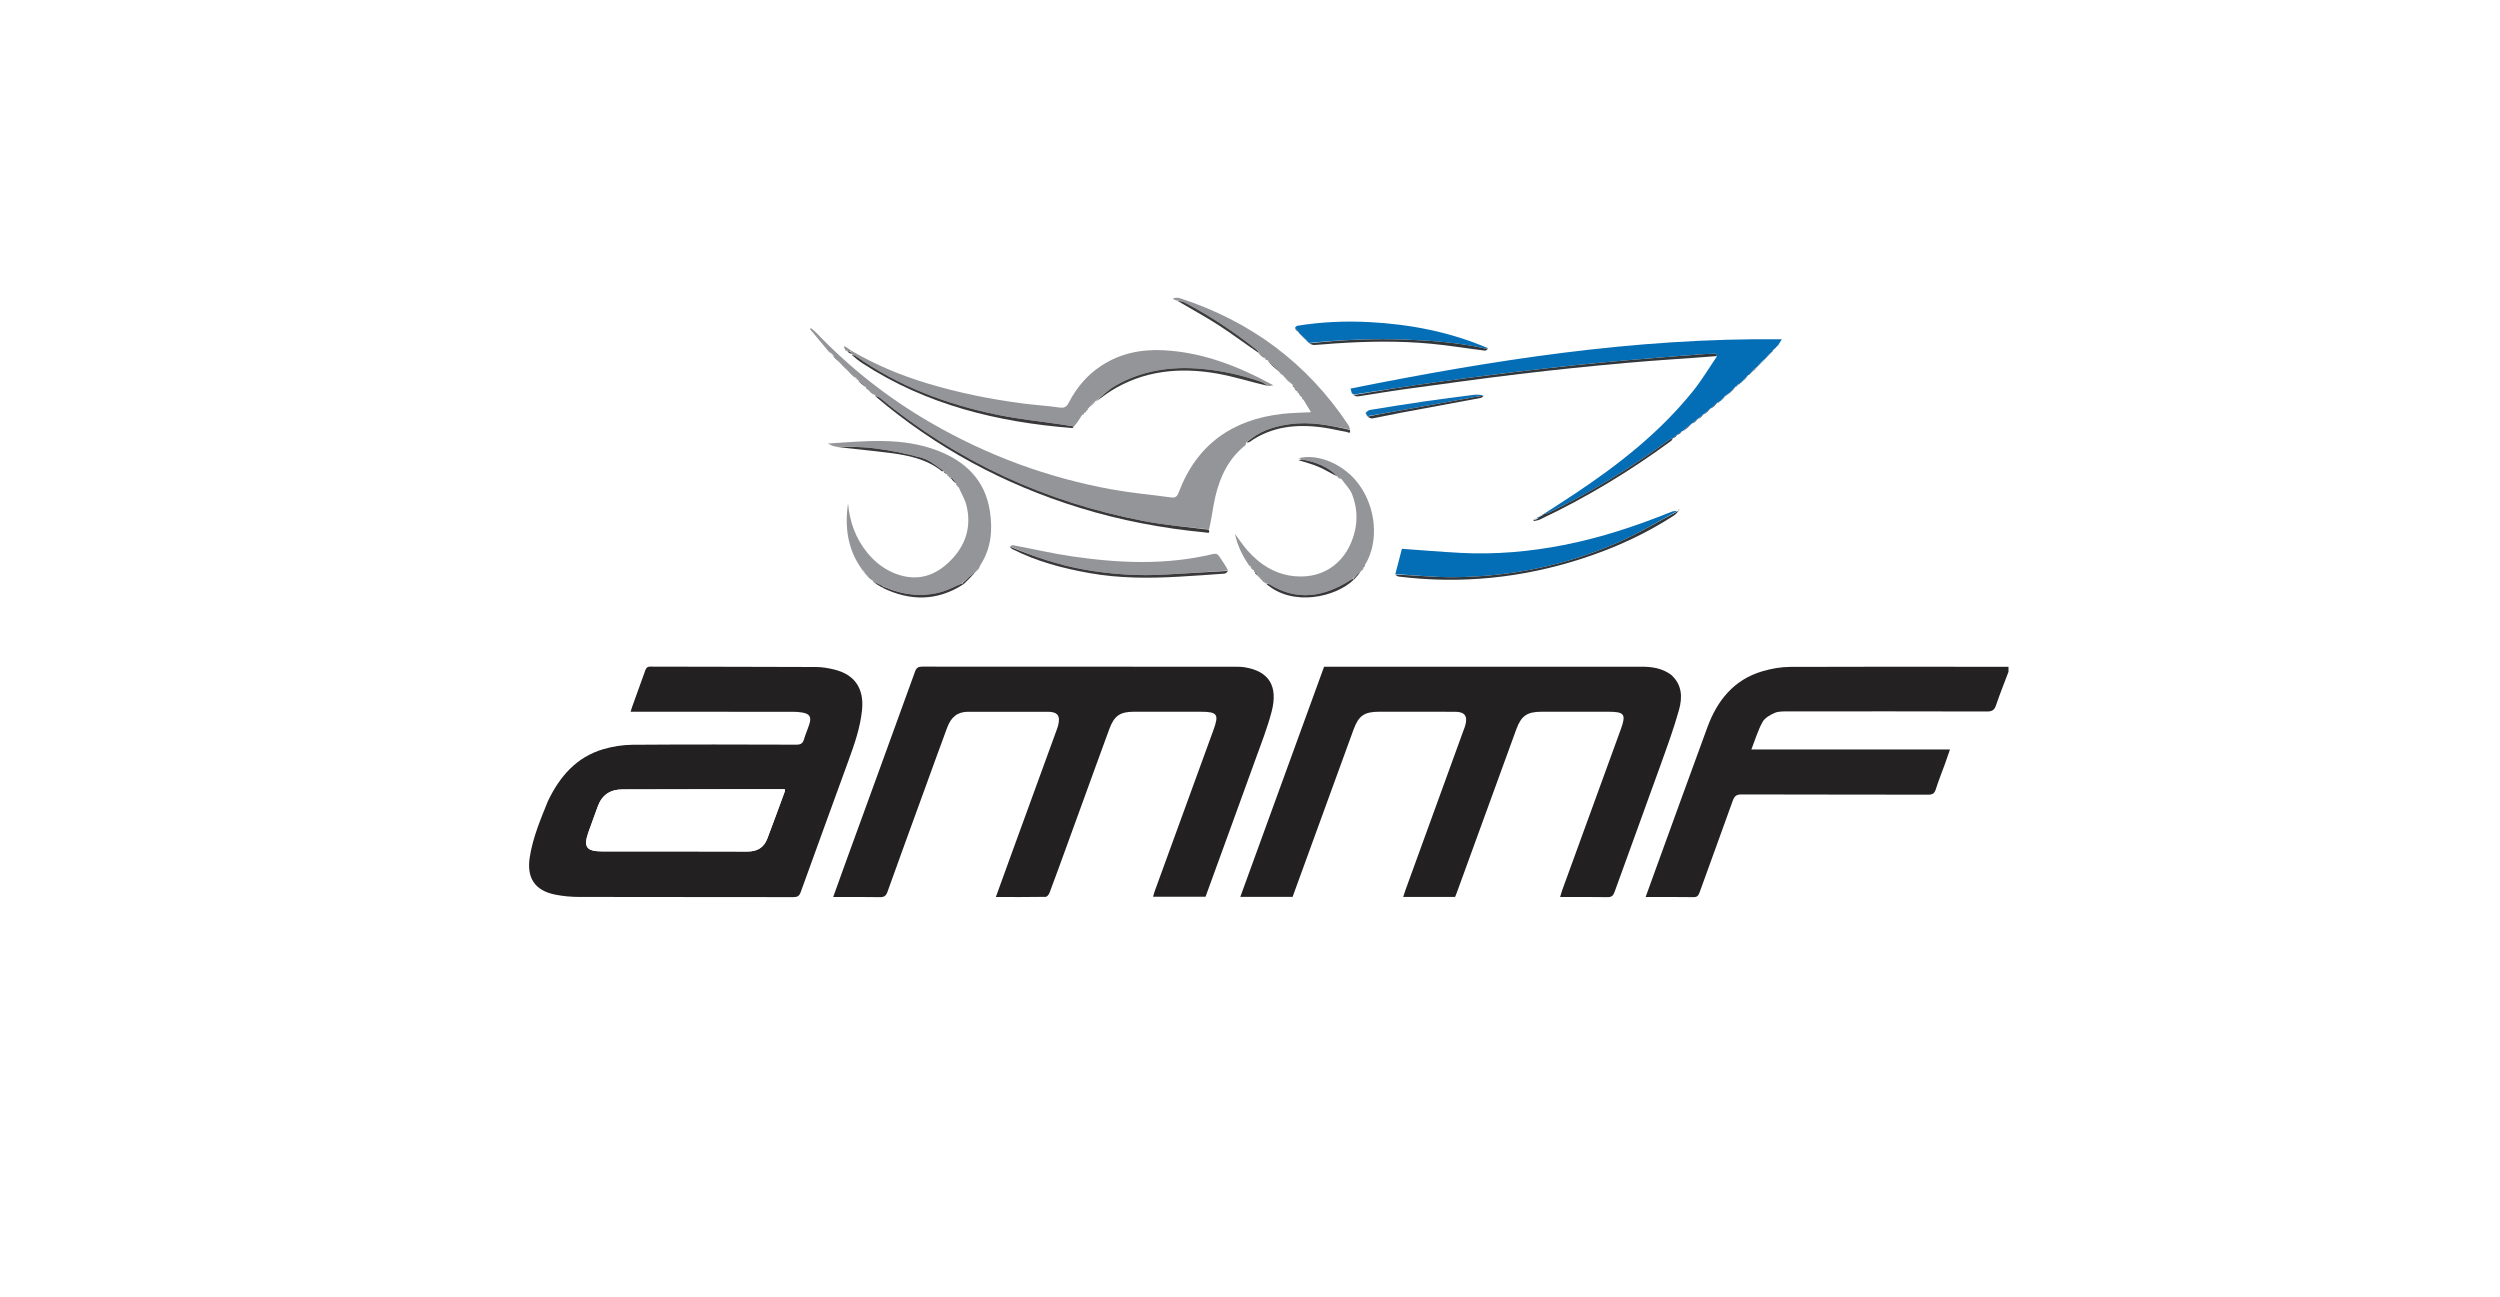 <svg xmlns="http://www.w3.org/2000/svg" xmlns:xlink="http://www.w3.org/1999/xlink" width="212" height="110" viewBox="0 0 212 110" fill="none"><g clip-path="url(#clip0_25_141)"><path d="M201.337 0H10.67C5.147 0 0.67 4.477 0.67 10V100C0.67 105.523 5.147 110 10.67 110H201.337C206.86 110 211.337 105.523 211.337 100V10C211.337 4.477 206.86 0 201.337 0Z" fill="white"></path><g clip-path="url(#clip1_25_141)"><rect x="41" y="25.291" width="129.32" height="59.806" fill="url(#pattern0_25_141)"></rect><path d="M170.417 56.715C170.029 57.763 169.611 58.768 169.267 59.798C169.121 60.235 168.913 60.336 168.478 60.335C162.864 60.319 157.251 60.322 151.637 60.329C151.253 60.329 150.832 60.309 150.493 60.453C150.1 60.62 149.648 60.886 149.456 61.237C149.066 61.947 148.833 62.744 148.518 63.552C154.161 63.552 159.724 63.552 165.359 63.552C165.217 63.963 165.094 64.335 164.96 64.703C164.691 65.446 164.394 66.18 164.155 66.933C164.041 67.291 163.872 67.39 163.504 67.389C158.23 67.376 152.957 67.387 147.683 67.368C147.244 67.366 147.075 67.514 146.937 67.903C146.01 70.498 145.056 73.083 144.125 75.676C144.025 75.955 143.92 76.082 143.598 76.077C142.272 76.056 140.946 76.068 139.549 76.068C139.815 75.332 140.067 74.63 140.322 73.93C141.81 69.842 143.288 65.751 144.789 61.668C145.626 59.389 147.038 57.633 149.458 56.921C150.207 56.701 151.01 56.557 151.789 56.553C157.968 56.525 164.148 56.539 170.372 56.547C170.417 56.596 170.417 56.639 170.417 56.715Z" fill="#232122"></path><path d="M141.695 57.21C142.661 58.056 142.672 59.145 142.382 60.188C141.94 61.783 141.364 63.343 140.804 64.904C139.518 68.485 138.204 72.057 136.915 75.637C136.8 75.954 136.665 76.086 136.304 76.078C134.994 76.052 133.683 76.068 132.298 76.068C132.366 75.846 132.415 75.655 132.482 75.47C134.137 70.924 135.795 66.378 137.449 61.832C137.908 60.572 137.753 60.356 136.405 60.356C134.512 60.356 132.619 60.356 130.726 60.356C129.504 60.356 129.003 60.694 128.583 61.842C127.606 64.509 126.639 67.179 125.667 69.848C124.956 71.801 124.245 73.754 123.533 75.707C123.49 75.825 123.441 75.941 123.394 76.058C121.934 76.058 120.496 76.058 118.991 76.058C119.063 75.839 119.121 75.646 119.19 75.457C120.836 70.928 122.483 66.4 124.129 61.872C124.174 61.751 124.225 61.631 124.258 61.507C124.473 60.72 124.209 60.36 123.395 60.358C121.243 60.353 119.091 60.356 116.939 60.356C115.692 60.356 115.21 60.69 114.776 61.879C113.741 64.71 112.712 67.543 111.68 70.375C110.991 72.266 110.303 74.157 109.612 76.055C108.143 76.055 106.688 76.055 105.178 76.055C107.548 69.543 109.911 63.052 112.282 56.537C112.455 56.537 112.615 56.537 112.776 56.537C121.578 56.537 130.38 56.538 139.182 56.537C140.069 56.536 140.923 56.653 141.695 57.21Z" fill="#222021"></path><path d="M90.407 71.881C89.931 73.189 89.471 74.464 88.992 75.731C88.942 75.864 88.782 76.052 88.671 76.053C87.283 76.075 85.896 76.068 84.448 76.068C84.876 74.885 85.284 73.752 85.697 72.62C87.004 69.031 88.314 65.444 89.621 61.855C89.665 61.734 89.707 61.611 89.737 61.486C89.932 60.694 89.677 60.359 88.852 60.358C86.603 60.353 84.355 60.352 82.106 60.358C81.217 60.36 80.665 60.77 80.315 61.714C79.658 63.485 79.018 65.261 78.372 67.036C77.33 69.9 76.282 72.761 75.256 75.631C75.13 75.982 74.966 76.085 74.6 76.078C73.307 76.052 72.013 76.068 70.654 76.068C71.017 75.059 71.362 74.091 71.713 73.126C73.676 67.736 75.643 62.347 77.593 56.953C77.716 56.615 77.875 56.529 78.214 56.53C87.048 56.539 95.882 56.537 104.715 56.539C104.99 56.539 105.268 56.54 105.538 56.583C107.601 56.914 108.408 58.17 107.829 60.366C107.461 61.765 106.924 63.121 106.432 64.485C105.042 68.334 103.636 72.178 102.229 76.045C100.763 76.045 99.295 76.045 97.781 76.045C97.825 75.89 97.859 75.74 97.911 75.597C99.57 71.039 101.231 66.482 102.893 61.925C103.391 60.561 103.247 60.356 101.781 60.356C99.905 60.356 98.028 60.356 96.151 60.356C94.992 60.356 94.488 60.693 94.08 61.798C93.304 63.9 92.544 66.008 91.777 68.114C91.324 69.357 90.871 70.601 90.407 71.881Z" fill="#222021"></path><path d="M46.459 67.943C47.468 65.831 48.894 64.192 51.178 63.525C51.973 63.293 52.826 63.162 53.654 63.156C58.281 63.121 62.908 63.134 67.535 63.148C67.909 63.15 68.081 63.031 68.182 62.685C68.308 62.253 68.496 61.839 68.632 61.409C68.827 60.795 68.662 60.528 68.031 60.422C67.778 60.379 67.518 60.359 67.261 60.359C62.86 60.355 58.459 60.356 54.059 60.356C53.882 60.356 53.706 60.356 53.474 60.356C53.53 60.18 53.568 60.045 53.615 59.914C53.981 58.899 54.351 57.885 54.713 56.868C54.788 56.656 54.872 56.529 55.145 56.53C59.837 56.545 64.529 56.541 69.22 56.562C69.732 56.565 70.253 56.657 70.752 56.779C72.487 57.204 73.278 58.389 73.102 60.189C72.957 61.684 72.466 63.083 71.959 64.478C70.605 68.204 69.242 71.926 67.899 75.655C67.778 75.99 67.616 76.076 67.278 76.076C61.211 76.065 55.144 76.074 49.077 76.06C48.418 76.058 47.749 75.995 47.103 75.869C45.371 75.531 44.651 74.464 44.921 72.708C45.177 71.05 45.824 69.517 46.459 67.943ZM61.437 66.926C58.543 66.931 55.649 66.932 52.755 66.944C51.742 66.949 51.039 67.42 50.691 68.391C50.431 69.12 50.154 69.843 49.898 70.573C49.46 71.822 49.725 72.197 51.06 72.198C55.167 72.203 59.274 72.19 63.38 72.209C64.219 72.213 64.778 71.877 65.069 71.11C65.573 69.784 66.058 68.451 66.548 67.119C66.567 67.069 66.55 67.006 66.55 66.926C64.863 66.926 63.198 66.926 61.437 66.926Z" fill="#222021"></path><path d="M99.745 25.478C99.661 25.44 99.578 25.402 99.495 25.364C99.499 25.333 99.503 25.303 99.507 25.272C99.681 25.272 99.869 25.227 100.026 25.278C106.028 27.223 110.833 30.765 114.335 36.036C114.406 36.142 114.456 36.262 114.471 36.416C112.762 36.061 111.091 35.729 109.365 35.971C107.991 36.163 106.713 36.578 105.66 37.531C105.643 37.608 105.654 37.718 105.606 37.756C104.194 38.878 103.46 40.404 103.063 42.106C102.853 43.01 102.755 43.939 102.53 44.892C100.649 44.687 98.827 44.536 97.041 44.193C88.687 42.592 81.173 39.163 74.601 33.727C74.492 33.637 74.333 33.609 74.197 33.552C74.197 33.552 74.203 33.544 74.218 33.515C74.027 33.346 73.821 33.205 73.615 33.065C73.615 33.065 73.621 33.058 73.638 33.027C73.576 32.954 73.498 32.913 73.419 32.871C73.419 32.871 73.426 32.864 73.441 32.837C73.215 32.604 72.973 32.399 72.731 32.194C72.731 32.194 72.74 32.189 72.74 32.164C72.705 32.124 72.671 32.111 72.636 32.097C72.636 32.097 72.646 32.092 72.644 32.066C72.608 32.027 72.574 32.014 72.539 32C72.539 32 72.548 31.998 72.543 31.967C72.476 31.924 72.415 31.912 72.353 31.901C72.353 31.901 72.358 31.893 72.365 31.863C72.332 31.823 72.293 31.812 72.254 31.802C72.254 31.802 72.261 31.797 72.267 31.767C72.235 31.726 72.196 31.715 72.157 31.705C72.157 31.705 72.164 31.7 72.171 31.67C72.138 31.629 72.099 31.618 72.06 31.608C72.06 31.608 72.067 31.603 72.073 31.573C72.041 31.532 72.002 31.521 71.963 31.511C71.963 31.511 71.97 31.506 71.976 31.476C71.944 31.435 71.905 31.424 71.866 31.413C71.866 31.413 71.873 31.409 71.879 31.378C71.846 31.338 71.808 31.327 71.769 31.316C71.769 31.316 71.776 31.311 71.782 31.282C71.749 31.241 71.71 31.23 71.671 31.219C71.671 31.219 71.679 31.214 71.685 31.184C71.652 31.144 71.613 31.133 71.574 31.122C71.574 31.122 71.582 31.117 71.588 31.087C71.555 31.047 71.516 31.036 71.477 31.025C71.477 31.025 71.485 31.02 71.491 30.99C71.458 30.95 71.419 30.939 71.38 30.928C71.38 30.928 71.388 30.923 71.394 30.893C71.361 30.852 71.322 30.842 71.283 30.831C71.283 30.831 71.291 30.826 71.297 30.796C71.264 30.755 71.225 30.745 71.186 30.734C71.186 30.734 71.194 30.729 71.2 30.699C71.167 30.658 71.128 30.648 71.089 30.637C71.089 30.637 71.096 30.632 71.103 30.602C71.07 30.561 71.031 30.55 70.992 30.54C70.992 30.54 70.998 30.535 70.996 30.5C70.945 30.456 70.896 30.448 70.848 30.439L70.818 30.441C70.818 30.441 70.799 30.418 70.814 30.366C70.784 30.259 70.738 30.205 70.693 30.151C70.693 30.151 70.702 30.151 70.701 30.125C70.666 30.085 70.632 30.072 70.597 30.058C70.597 30.058 70.607 30.053 70.606 30.028C70.57 29.988 70.536 29.973 70.502 29.958C70.502 29.958 70.511 29.957 70.511 29.926C70.417 29.849 70.322 29.803 70.227 29.757C69.714 29.141 69.201 28.525 68.688 27.909C68.713 27.879 68.739 27.85 68.765 27.82C68.921 27.956 69.09 28.079 69.233 28.228C72.076 31.205 75.279 33.725 78.836 35.794C83.656 38.598 88.811 40.509 94.294 41.504C95.957 41.805 97.649 41.954 99.326 42.182C99.67 42.228 99.825 42.103 99.949 41.772C101.479 37.692 104.508 35.569 108.768 35.093C109.53 35.007 110.302 35.003 111.173 34.955C110.951 34.59 110.759 34.275 110.542 33.91C110.481 33.82 110.445 33.78 110.409 33.74C110.409 33.74 110.416 33.739 110.423 33.707C110.326 33.568 110.222 33.461 110.118 33.355C110.118 33.355 110.125 33.35 110.126 33.322C110.092 33.281 110.057 33.268 110.022 33.255C110.022 33.255 110.029 33.253 110.04 33.221C109.944 33.083 109.837 32.977 109.73 32.87C109.73 32.87 109.737 32.864 109.747 32.836C109.713 32.763 109.669 32.718 109.626 32.673C109.626 32.673 109.637 32.674 109.635 32.646C109.341 32.346 109.05 32.074 108.759 31.802C108.759 31.802 108.765 31.797 108.761 31.762C108.709 31.719 108.662 31.71 108.614 31.702C108.568 31.669 108.523 31.637 108.491 31.547C108.166 31.175 107.827 30.86 107.488 30.545C107.488 30.545 107.497 30.542 107.493 30.511C107.428 30.468 107.366 30.457 107.304 30.445C107.304 30.445 107.309 30.437 107.324 30.408C107.133 30.24 106.928 30.101 106.722 29.961C106.722 29.961 106.724 29.955 106.744 29.927C106.693 29.814 106.633 29.715 106.548 29.648C104.643 28.131 102.625 26.786 100.466 25.658C100.275 25.558 100.042 25.542 99.828 25.487C99.828 25.487 99.835 25.488 99.837 25.467C99.808 25.457 99.776 25.467 99.745 25.478Z" fill="#949599"></path><path d="M150.469 29.583C150.442 29.617 150.416 29.65 150.332 29.716C150.261 29.787 150.247 29.826 150.233 29.865C150.233 29.865 150.232 29.854 150.204 29.858C150.163 29.896 150.15 29.93 150.136 29.965C150.136 29.965 150.13 29.954 150.105 29.957C150.066 29.994 150.052 30.028 150.039 30.062C150.039 30.062 150.032 30.052 150.008 30.054C149.969 30.091 149.955 30.125 149.942 30.159C149.942 30.159 149.935 30.149 149.911 30.152C149.872 30.189 149.858 30.222 149.843 30.256C149.843 30.256 149.84 30.247 149.816 30.252C149.777 30.289 149.763 30.322 149.749 30.355C149.749 30.355 149.744 30.345 149.72 30.349C149.681 30.387 149.667 30.42 149.653 30.453C149.653 30.453 149.646 30.442 149.622 30.446C149.585 30.484 149.57 30.517 149.556 30.55C149.556 30.55 149.549 30.539 149.525 30.544C149.487 30.581 149.473 30.614 149.459 30.647C149.459 30.647 149.452 30.636 149.428 30.641C149.39 30.678 149.376 30.711 149.361 30.744C149.361 30.744 149.355 30.733 149.331 30.738C149.293 30.775 149.279 30.808 149.264 30.841C149.264 30.841 149.258 30.83 149.234 30.835C149.196 30.872 149.182 30.905 149.167 30.938C149.167 30.938 149.161 30.927 149.137 30.932C149.099 30.969 149.085 31.002 149.07 31.035C149.07 31.035 149.064 31.025 149.04 31.029C149.002 31.067 148.988 31.099 148.973 31.133C148.973 31.133 148.967 31.122 148.943 31.126C148.905 31.164 148.89 31.197 148.876 31.23C148.876 31.23 148.881 31.222 148.858 31.22C148.809 31.238 148.782 31.259 148.731 31.296C148.697 31.35 148.688 31.386 148.679 31.423C148.679 31.423 148.674 31.415 148.648 31.415C148.609 31.449 148.596 31.483 148.582 31.518C148.582 31.518 148.576 31.508 148.551 31.51C148.512 31.546 148.498 31.58 148.485 31.615C148.485 31.615 148.479 31.605 148.454 31.607C148.415 31.643 148.401 31.677 148.388 31.712C148.388 31.712 148.382 31.702 148.357 31.704C148.318 31.74 148.304 31.775 148.291 31.809C148.291 31.809 148.286 31.797 148.256 31.795C148.052 31.991 147.878 32.188 147.705 32.385C147.705 32.385 147.699 32.379 147.672 32.378C147.632 32.412 147.619 32.448 147.606 32.483C147.606 32.483 147.603 32.476 147.573 32.466C147.501 32.502 147.459 32.548 147.417 32.593C147.417 32.593 147.415 32.584 147.39 32.585C147.351 32.62 147.337 32.653 147.322 32.686C147.322 32.686 147.317 32.676 147.292 32.679C147.254 32.716 147.24 32.75 147.226 32.783C147.226 32.783 147.223 32.771 147.193 32.769C146.987 32.964 146.812 33.16 146.637 33.356C146.637 33.356 146.631 33.349 146.602 33.34C146.531 33.376 146.488 33.421 146.446 33.467C146.446 33.467 146.444 33.457 146.419 33.459C146.38 33.494 146.366 33.526 146.351 33.559C146.351 33.559 146.349 33.548 146.319 33.547C146.146 33.709 146.003 33.872 145.86 34.035C145.86 34.035 145.854 34.029 145.825 34.019C145.753 34.054 145.711 34.1 145.668 34.145C145.668 34.145 145.668 34.135 145.639 34.133C145.436 34.297 145.262 34.465 145.088 34.632C145.088 34.632 145.087 34.622 145.058 34.619C144.854 34.783 144.68 34.949 144.505 35.116C144.505 35.116 144.504 35.107 144.474 35.103C144.303 35.234 144.162 35.37 144.02 35.506C144.02 35.506 144.019 35.496 143.99 35.492C143.819 35.624 143.677 35.759 143.535 35.894C143.535 35.894 143.534 35.885 143.504 35.88C143.203 36.108 142.933 36.341 142.662 36.574C142.662 36.574 142.659 36.563 142.63 36.558C142.492 36.657 142.383 36.761 142.274 36.865C142.274 36.865 142.271 36.855 142.242 36.85C142.104 36.948 141.994 37.052 141.885 37.157C141.885 37.157 141.884 37.147 141.853 37.141C141.699 37.21 141.569 37.275 141.453 37.359C138.274 39.696 134.909 41.727 131.367 43.463C131.219 43.535 131.046 43.556 130.885 43.601C131.76 43.033 132.64 42.472 133.51 41.895C137.243 39.417 140.749 36.671 143.575 33.155C144.301 32.252 144.901 31.247 145.587 30.23C145.565 30.107 145.513 29.985 145.464 29.986C144.932 30.004 144.401 30.032 143.87 30.073C141.958 30.224 140.045 30.374 138.133 30.538C136.655 30.665 135.178 30.798 133.703 30.954C131.812 31.155 129.922 31.368 128.034 31.6C125.875 31.865 123.717 32.139 121.562 32.442C119.297 32.76 117.036 33.117 114.773 33.458C114.773 33.458 114.78 33.45 114.771 33.422C114.72 33.38 114.678 33.365 114.635 33.351C114.603 33.231 114.57 33.112 114.526 32.95C126.576 30.535 138.671 28.631 151.096 28.77C150.981 28.963 150.908 29.085 150.811 29.239C150.787 29.271 150.78 29.275 150.78 29.275C150.757 29.298 150.735 29.322 150.679 29.376C150.646 29.407 150.645 29.407 150.645 29.407C150.634 29.424 150.622 29.442 150.579 29.487C150.521 29.537 150.495 29.56 150.469 29.583Z" fill="#036DB6"></path><path d="M72.185 29.735C74.228 30.936 76.399 31.838 78.666 32.52C81.33 33.322 84.048 33.867 86.805 34.223C87.813 34.353 88.832 34.406 89.836 34.557C90.272 34.622 90.449 34.496 90.644 34.121C91.295 32.87 92.183 31.81 93.372 31.025C94.973 29.968 96.765 29.606 98.64 29.7C101.951 29.865 104.962 31.027 107.977 32.67C107.748 32.72 107.651 32.741 107.522 32.724C107.303 32.578 107.125 32.439 106.923 32.369C105.286 31.803 103.607 31.428 101.878 31.276C99.307 31.049 96.845 31.405 94.586 32.705C93.959 33.066 93.428 33.595 92.853 34.047C92.853 34.047 92.85 34.038 92.824 34.038C92.785 34.071 92.771 34.106 92.757 34.14C92.757 34.14 92.751 34.13 92.726 34.132C92.687 34.168 92.674 34.203 92.66 34.237C92.66 34.237 92.654 34.227 92.629 34.229C92.59 34.265 92.577 34.3 92.563 34.334C92.563 34.334 92.557 34.324 92.532 34.326C92.493 34.362 92.48 34.397 92.466 34.431C92.466 34.431 92.46 34.421 92.435 34.423C92.396 34.459 92.382 34.494 92.369 34.529C92.369 34.529 92.363 34.518 92.338 34.52C92.299 34.557 92.285 34.591 92.272 34.626C92.272 34.626 92.27 34.617 92.239 34.622C92.195 34.688 92.183 34.75 92.17 34.812C92.17 34.812 92.165 34.806 92.133 34.797C92.06 34.861 92.018 34.935 91.977 35.008C91.977 35.008 91.971 35 91.94 34.993C91.853 35.062 91.798 35.138 91.743 35.214C91.549 35.524 91.356 35.834 91.089 36.151C90.669 36.103 90.321 36.044 89.973 35.992C88.188 35.726 86.387 35.541 84.621 35.182C80.295 34.301 76.225 32.765 72.582 30.211C72.483 30.142 72.358 30.11 72.244 30.061C72.244 30.061 72.254 30.058 72.255 30.033C72.204 29.948 72.152 29.888 72.121 29.805C72.156 29.767 72.17 29.751 72.185 29.735Z" fill="#949599"></path><path d="M73.108 48.302C71.873 46.605 71.621 44.702 71.914 42.682C72.048 44.231 72.548 45.636 73.531 46.853C74.261 47.756 75.178 48.427 76.28 48.765C78.095 49.322 79.585 48.666 80.803 47.327C81.968 46.047 82.374 44.53 81.951 42.842C81.825 42.339 81.537 41.877 81.302 41.334C81.249 41.255 81.218 41.235 81.186 41.216C81.186 41.216 81.193 41.215 81.199 41.185C81.165 41.112 81.124 41.067 81.084 41.023C81.084 41.023 81.092 41.024 81.095 40.994C80.969 40.817 80.84 40.668 80.68 40.51C80.636 40.514 80.621 40.529 80.606 40.543C80.606 40.543 80.612 40.538 80.623 40.505C80.558 40.43 80.483 40.39 80.408 40.349C80.408 40.349 80.416 40.339 80.42 40.312C80.387 40.273 80.348 40.261 80.31 40.25C80.31 40.25 80.321 40.245 80.329 40.215C80.229 40.111 80.12 40.037 80.012 39.963C80.012 39.963 80.021 39.96 80.02 39.931C79.417 39.536 78.855 39.025 78.201 38.836C76.922 38.467 75.6 38.21 74.278 38.034C73.072 37.873 71.843 37.882 70.624 37.816C70.525 37.769 70.427 37.722 70.198 37.614C73.415 37.398 76.504 37.062 79.497 38.208C81.895 39.126 83.549 40.733 83.945 43.359C84.181 44.924 84.065 46.475 83.146 47.906C83.004 48.087 82.927 48.246 82.85 48.405C82.85 48.405 82.845 48.398 82.815 48.39C82.382 48.741 81.978 49.101 81.541 49.47C81.01 49.703 80.528 49.981 80.009 50.142C78.264 50.686 76.563 50.464 74.886 49.719C74.577 49.556 74.29 49.418 74.003 49.281C74.003 49.281 74.008 49.273 74.025 49.245C73.834 49.043 73.627 48.869 73.419 48.696C73.419 48.696 73.426 48.689 73.436 48.661C73.403 48.588 73.359 48.544 73.315 48.499C73.315 48.499 73.325 48.498 73.321 48.475C73.285 48.435 73.253 48.419 73.221 48.403C73.221 48.403 73.229 48.402 73.225 48.375C73.183 48.333 73.146 48.317 73.108 48.302Z" fill="#949599"></path><path d="M118.322 48.686C118.512 47.962 118.701 47.237 118.883 46.538C120.544 46.656 122.198 46.798 123.855 46.884C126.804 47.039 129.726 46.782 132.622 46.214C135.753 45.601 138.763 44.599 141.715 43.408C141.885 43.339 142.075 43.321 142.23 43.331C140.61 44.23 139.057 45.168 137.414 45.906C132.946 47.911 128.231 48.894 123.34 48.947C121.668 48.965 119.995 48.779 118.322 48.686Z" fill="#036DB6"></path><path d="M105.898 47.914C105.346 47.107 104.928 46.241 104.725 45.275C105.07 45.737 105.387 46.224 105.766 46.657C106.858 47.905 108.207 48.742 109.884 48.871C112.374 49.063 114.272 47.574 114.882 45.084C115.147 44.001 115.05 42.946 114.666 41.936C114.486 41.463 114.078 41.077 113.739 40.602C113.61 40.517 113.516 40.482 113.421 40.447C113.421 40.447 113.424 40.441 113.444 40.412C112.604 39.562 111.55 39.16 110.402 38.959C110.315 38.923 110.227 38.887 110.144 38.852C111.796 38.44 113.97 39.377 115.208 41.039C116.702 43.044 116.958 45.939 115.756 47.899C115.688 47.993 115.676 48.053 115.663 48.114C115.663 48.114 115.661 48.108 115.629 48.105C115.554 48.203 115.512 48.304 115.47 48.405C115.47 48.405 115.467 48.398 115.437 48.387C115.193 48.594 114.98 48.811 114.735 49.043C114.639 49.106 114.577 49.158 114.509 49.201C112.291 50.607 110.021 51.016 107.654 49.553C107.58 49.507 107.481 49.504 107.393 49.48C107.393 49.48 107.402 49.473 107.4 49.441C107.335 49.398 107.271 49.388 107.207 49.378C107.207 49.378 107.213 49.37 107.228 49.339C107.165 49.267 107.087 49.225 107.01 49.184C107.01 49.184 107.017 49.174 107.022 49.147C106.989 49.108 106.95 49.096 106.912 49.085C106.912 49.085 106.921 49.079 106.925 49.051C106.89 49.011 106.853 48.999 106.815 48.988C106.815 48.988 106.824 48.982 106.828 48.954C106.793 48.914 106.756 48.902 106.718 48.891C106.718 48.891 106.727 48.885 106.73 48.857C106.696 48.817 106.659 48.805 106.621 48.793C106.621 48.793 106.631 48.791 106.641 48.768C106.645 48.726 106.639 48.708 106.62 48.662C106.545 48.59 106.483 48.545 106.421 48.5C106.421 48.5 106.431 48.498 106.427 48.475C106.392 48.436 106.359 48.42 106.327 48.404C106.327 48.404 106.336 48.403 106.338 48.374C106.238 48.234 106.137 48.124 106.035 48.013C106.035 48.013 106.045 48.012 106.036 47.983C105.985 47.941 105.942 47.928 105.898 47.914Z" fill="#949599"></path><path d="M109.805 27.809C109.874 27.745 109.935 27.637 110.013 27.624C112.045 27.295 114.09 27.207 116.144 27.315C119.618 27.499 122.99 28.156 126.182 29.526C126.085 29.558 126.018 29.567 125.956 29.554C123.764 29.062 121.532 28.886 119.297 28.803C116.525 28.701 113.755 28.806 110.994 29.083C110.994 29.083 111 29.078 111.001 29.05C110.967 29.01 110.931 28.997 110.896 28.985C110.896 28.985 110.902 28.981 110.904 28.953C110.87 28.913 110.834 28.9 110.799 28.888C110.799 28.888 110.805 28.884 110.807 28.856C110.772 28.816 110.737 28.803 110.702 28.791C110.702 28.791 110.708 28.787 110.71 28.759C110.675 28.719 110.64 28.706 110.604 28.694C110.604 28.694 110.611 28.69 110.612 28.662C110.578 28.622 110.543 28.609 110.507 28.596C110.507 28.596 110.514 28.593 110.515 28.565C110.481 28.525 110.446 28.512 110.41 28.499C110.41 28.499 110.417 28.496 110.418 28.468C110.384 28.428 110.349 28.415 110.313 28.402C110.313 28.402 110.32 28.399 110.321 28.371C110.287 28.331 110.252 28.318 110.216 28.305C110.216 28.305 110.223 28.302 110.224 28.274C110.19 28.233 110.154 28.221 110.119 28.208C110.119 28.208 110.126 28.205 110.136 28.177C110.032 28.036 109.918 27.923 109.805 27.809Z" fill="#046EB7"></path><path d="M85.647 46.331C85.735 46.297 85.831 46.218 85.91 46.233C87.574 46.546 89.227 46.934 90.9 47.179C94.885 47.761 98.874 47.939 102.837 46.985C103.105 46.921 103.26 46.977 103.404 47.197C103.66 47.587 103.934 47.967 104.147 48.381C102.356 48.514 100.617 48.613 98.88 48.719C96.552 48.86 94.244 48.706 91.947 48.302C89.76 47.916 87.678 47.207 85.647 46.331Z" fill="#949599"></path><path d="M114.767 33.498C117.036 33.117 119.296 32.76 121.562 32.442C123.716 32.139 125.875 31.865 128.034 31.6C129.922 31.368 131.812 31.155 133.703 30.954C135.178 30.798 136.655 30.665 138.133 30.538C140.044 30.374 141.957 30.224 143.87 30.073C144.4 30.032 144.932 30.004 145.464 29.986C145.512 29.985 145.565 30.107 145.595 30.196C143.012 30.402 140.447 30.547 137.89 30.777C134.882 31.047 131.876 31.354 128.877 31.713C125.589 32.106 122.31 32.567 119.029 33.016C117.733 33.193 116.444 33.421 115.15 33.613C115.026 33.632 114.89 33.566 114.767 33.498Z" fill="#31363B"></path><path d="M74.204 33.584C74.333 33.609 74.493 33.637 74.601 33.726C81.173 39.163 88.687 42.592 97.041 44.193C98.827 44.535 100.649 44.687 102.497 44.915C102.653 45.27 102.395 45.17 102.218 45.153C98.594 44.807 95.033 44.136 91.552 43.061C85.136 41.08 79.339 37.963 74.204 33.584Z" fill="#393739"></path><path d="M118.313 48.724C119.994 48.779 121.668 48.965 123.339 48.947C128.231 48.894 132.946 47.912 137.414 45.906C139.057 45.168 140.61 44.23 142.224 43.375C142.269 43.357 142.292 43.347 142.341 43.297C142.379 43.247 142.39 43.234 142.4 43.22C142.4 43.22 142.447 43.216 142.458 43.191C142.468 43.165 142.474 43.163 142.474 43.163C142.309 43.345 142.172 43.572 141.973 43.702C139.524 45.296 136.885 46.492 134.109 47.387C129.055 49.017 123.89 49.546 118.613 48.894C118.506 48.881 118.407 48.808 118.313 48.724Z" fill="#31363B"></path><path d="M85.616 46.345C87.678 47.207 89.76 47.916 91.947 48.302C94.243 48.706 96.551 48.86 98.879 48.719C100.617 48.613 102.355 48.514 104.135 48.414C104.065 48.495 103.96 48.634 103.844 48.643C102.572 48.74 101.299 48.825 100.025 48.9C97.471 49.05 94.924 49.049 92.392 48.599C90.128 48.196 87.921 47.62 85.86 46.57C85.759 46.519 85.677 46.43 85.616 46.345Z" fill="#393739"></path><path d="M72.225 30.094C72.358 30.111 72.483 30.142 72.582 30.212C76.225 32.766 80.295 34.302 84.621 35.182C86.387 35.541 88.188 35.727 89.974 35.992C90.322 36.044 90.669 36.103 91.058 36.162C91.038 36.211 90.974 36.302 90.917 36.298C84.582 35.798 78.543 34.333 73.141 30.81C72.818 30.6 72.517 30.355 72.225 30.094Z" fill="#393739"></path><path d="M115.81 34.996C115.925 34.916 116.033 34.785 116.158 34.765C117.714 34.511 119.27 34.261 120.83 34.034C122.2 33.834 123.573 33.66 124.946 33.487C125.23 33.452 125.521 33.47 125.795 33.521C125.576 33.601 125.368 33.613 125.165 33.65C122.93 34.051 120.697 34.457 118.462 34.858C117.624 35.009 116.783 35.149 115.944 35.294C115.944 35.294 115.95 35.291 115.95 35.263C115.916 35.19 115.881 35.144 115.846 35.098C115.846 35.098 115.853 35.098 115.851 35.082C115.838 35.041 115.825 35.017 115.81 34.996Z" fill="#0B6FB5"></path><path d="M92.884 34.072C93.428 33.595 93.958 33.066 94.586 32.705C96.845 31.405 99.307 31.049 101.878 31.276C103.607 31.428 105.286 31.803 106.923 32.369C107.125 32.439 107.303 32.578 107.493 32.72C106.05 32.386 104.622 31.921 103.156 31.669C100.018 31.13 96.978 31.42 94.202 33.154C93.752 33.435 93.343 33.78 92.884 34.072Z" fill="#3C3B3C"></path><path d="M111.005 29.121C113.755 28.806 116.525 28.701 119.297 28.803C121.532 28.886 123.764 29.062 125.956 29.553C126.018 29.567 126.085 29.558 126.189 29.559C126.129 29.621 126.022 29.747 125.932 29.736C124.411 29.548 122.897 29.296 121.373 29.151C118.635 28.891 115.891 28.942 113.149 29.128C112.586 29.166 112.025 29.226 111.461 29.255C111.315 29.263 111.165 29.193 111.005 29.121Z" fill="#31363B"></path><path d="M130.885 43.605C131.046 43.556 131.219 43.535 131.367 43.463C134.909 41.727 138.274 39.697 141.453 37.36C141.569 37.275 141.699 37.21 141.858 37.144C141.836 37.229 141.794 37.327 141.72 37.382C138.216 39.957 134.514 42.201 130.58 44.058C130.422 44.132 130.236 44.145 130.063 44.187C130.056 44.147 130.049 44.108 130.042 44.068C130.103 44.075 130.163 44.081 130.255 44.061C130.288 44.036 130.329 44.011 130.329 44.011C130.346 44.004 130.362 43.997 130.42 43.964C130.479 43.903 130.497 43.867 130.515 43.832C130.515 43.832 130.516 43.836 130.546 43.846C130.62 43.814 130.663 43.772 130.706 43.729C130.706 43.729 130.709 43.736 130.739 43.744C130.81 43.706 130.85 43.66 130.89 43.615C130.89 43.615 130.885 43.609 130.885 43.605Z" fill="#31363B"></path><path d="M70.631 37.855C71.843 37.882 73.072 37.873 74.278 38.034C75.599 38.21 76.922 38.467 78.201 38.836C78.855 39.025 79.416 39.535 80.02 39.935C79.967 39.965 79.898 39.982 79.863 39.954C78.571 38.924 77.022 38.61 75.448 38.407C73.849 38.202 72.242 38.062 70.631 37.855Z" fill="#393739"></path><path d="M105.697 37.531C106.713 36.577 107.991 36.163 109.365 35.971C111.091 35.729 112.761 36.06 114.465 36.451C114.582 36.853 114.28 36.642 114.168 36.623C113.516 36.514 112.873 36.348 112.219 36.257C109.997 35.945 107.866 36.135 105.964 37.479C105.905 37.521 105.812 37.514 105.697 37.531Z" fill="#3C3B3C"></path><path d="M115.944 35.329C116.783 35.149 117.623 35.009 118.462 34.858C120.696 34.457 122.93 34.05 125.165 33.649C125.368 33.613 125.576 33.601 125.815 33.557C125.759 33.607 125.677 33.723 125.577 33.742C123.316 34.168 121.052 34.58 118.79 35.003C117.984 35.154 117.184 35.338 116.377 35.483C116.244 35.507 116.09 35.407 115.944 35.329Z" fill="#31363B"></path><path d="M107.379 49.513C107.481 49.503 107.58 49.507 107.654 49.553C110.021 51.016 112.291 50.606 114.509 49.2C114.577 49.157 114.639 49.106 114.741 49.078C114.78 49.122 114.782 49.145 114.784 49.169C113.317 50.604 109.661 51.503 107.379 49.513Z" fill="#393739"></path><path d="M74.908 49.744C76.563 50.464 78.263 50.686 80.009 50.142C80.527 49.981 81.01 49.703 81.564 49.48C81.638 49.508 81.658 49.534 81.678 49.559C79.463 50.989 77.18 50.986 74.831 49.842C74.848 49.781 74.878 49.762 74.908 49.744Z" fill="#393739"></path><path d="M99.849 25.513C100.042 25.542 100.275 25.559 100.466 25.658C102.625 26.786 104.643 28.131 106.548 29.648C106.633 29.715 106.693 29.815 106.741 29.929C105.59 29.158 104.487 28.319 103.326 27.569C102.205 26.845 101.025 26.212 99.849 25.513Z" fill="#3C3B3C"></path><path d="M110.368 38.962C111.55 39.16 112.604 39.562 113.44 40.414C112.883 40.154 112.365 39.825 111.808 39.585C111.265 39.35 110.683 39.206 110.109 39.02C110.178 39.003 110.256 38.985 110.368 38.962Z" fill="#393739"></path><path d="M81.71 49.55C81.659 49.534 81.639 49.508 81.597 49.472C81.978 49.101 82.382 48.741 82.819 48.392C82.482 48.782 82.112 49.162 81.71 49.55Z" fill="#3C3B3C"></path><path d="M107.467 30.577C107.827 30.86 108.166 31.175 108.489 31.526C108.13 31.244 107.788 30.926 107.467 30.577Z" fill="#3C3B3C"></path><path d="M108.764 31.834C109.05 32.074 109.341 32.345 109.633 32.651C109.346 32.412 109.057 32.14 108.764 31.834Z" fill="#3C3B3C"></path><path d="M142.693 36.596C142.933 36.341 143.203 36.108 143.509 35.882C143.27 36.131 142.998 36.374 142.693 36.596Z" fill="#31363B"></path><path d="M114.814 49.156C114.782 49.145 114.78 49.122 114.772 49.063C114.98 48.811 115.193 48.593 115.44 48.389C115.263 48.649 115.053 48.896 114.814 49.156Z" fill="#3C3B3C"></path><path d="M74.886 49.719C74.878 49.762 74.848 49.781 74.804 49.822C74.533 49.677 74.276 49.511 74.011 49.312C74.29 49.418 74.577 49.556 74.886 49.719Z" fill="#3C3B3C"></path><path d="M72.711 32.226C72.973 32.399 73.215 32.604 73.438 32.84C73.177 32.667 72.934 32.462 72.711 32.226Z" fill="#393739"></path><path d="M146.669 33.352C146.812 33.16 146.987 32.964 147.197 32.774C147.055 32.969 146.879 33.158 146.669 33.352Z" fill="#31363B"></path><path d="M147.737 32.381C147.879 32.188 148.052 31.991 148.26 31.8C148.12 31.997 147.945 32.187 147.737 32.381Z" fill="#31363B"></path><path d="M73.422 48.728C73.627 48.869 73.834 49.043 74.021 49.248C73.809 49.106 73.617 48.934 73.422 48.728Z" fill="#3C3B3C"></path><path d="M144.537 35.137C144.68 34.95 144.854 34.783 145.063 34.621C144.921 34.803 144.744 34.98 144.537 35.137Z" fill="#31363B"></path><path d="M145.12 34.655C145.262 34.465 145.436 34.297 145.644 34.134C145.502 34.318 145.327 34.498 145.12 34.655Z" fill="#31363B"></path><path d="M106.729 29.993C106.928 30.101 107.133 30.24 107.321 30.412C107.114 30.304 106.926 30.164 106.729 29.993Z" fill="#3C3B3C"></path><path d="M73.627 33.094C73.821 33.205 74.027 33.346 74.214 33.519C74.01 33.409 73.825 33.266 73.627 33.094Z" fill="#393739"></path><path d="M71.674 29.66C71.637 29.585 71.601 29.51 71.565 29.435C71.587 29.409 71.608 29.382 71.629 29.355C71.801 29.465 71.973 29.575 72.165 29.71C72.17 29.751 72.156 29.767 72.091 29.793C71.98 29.791 71.919 29.778 71.859 29.765C71.859 29.765 71.869 29.763 71.861 29.737C71.793 29.695 71.733 29.678 71.674 29.66Z" fill="#949599"></path><path d="M145.893 34.032C146.003 33.873 146.145 33.709 146.323 33.551C146.213 33.714 146.069 33.871 145.893 34.032Z" fill="#31363B"></path><path d="M143.567 35.917C143.677 35.759 143.819 35.624 143.995 35.494C143.885 35.646 143.742 35.792 143.567 35.917Z" fill="#31363B"></path><path d="M80.71 40.52C80.839 40.668 80.969 40.816 81.094 40.998C80.966 40.926 80.843 40.821 80.712 40.652C80.707 40.565 80.708 40.542 80.71 40.52Z" fill="#3C3B3C"></path><path d="M144.052 35.529C144.162 35.37 144.303 35.235 144.479 35.105C144.369 35.257 144.226 35.404 144.052 35.529Z" fill="#31363B"></path><path d="M109.78 27.833C109.918 27.923 110.032 28.036 110.133 28.18C109.999 28.092 109.877 27.974 109.78 27.833Z" fill="#31363B"></path><path d="M71.84 29.799C71.92 29.778 71.981 29.791 72.071 29.816C72.152 29.888 72.204 29.948 72.254 30.037C72.108 29.989 71.965 29.911 71.84 29.799Z" fill="#393739"></path><path d="M82.88 48.393C82.927 48.246 83.004 48.087 83.115 47.92C83.07 48.069 82.99 48.225 82.88 48.393Z" fill="#3C3B3C"></path><path d="M141.917 37.179C141.994 37.053 142.104 36.949 142.247 36.852C142.17 36.974 142.059 37.087 141.917 37.179Z" fill="#31363B"></path><path d="M110.122 33.386C110.222 33.461 110.326 33.568 110.421 33.71C110.317 33.636 110.221 33.527 110.122 33.386Z" fill="#3C3B3C"></path><path d="M142.305 36.888C142.383 36.761 142.492 36.657 142.635 36.561C142.558 36.683 142.447 36.797 142.305 36.888Z" fill="#31363B"></path><path d="M109.732 32.902C109.837 32.977 109.944 33.083 110.038 33.224C109.928 33.151 109.831 33.042 109.732 32.902Z" fill="#3C3B3C"></path><path d="M106.018 48.046C106.137 48.123 106.238 48.234 106.336 48.377C106.221 48.3 106.11 48.189 106.018 48.046Z" fill="#3C3B3C"></path><path d="M79.992 39.994C80.121 40.037 80.229 40.111 80.325 40.219C80.199 40.177 80.085 40.101 79.992 39.994Z" fill="#393739"></path><path d="M113.429 40.477C113.516 40.482 113.61 40.517 113.708 40.587C113.62 40.584 113.528 40.546 113.429 40.477Z" fill="#393739"></path><path d="M70.231 29.79C70.322 29.803 70.417 29.849 70.51 29.929C70.417 29.917 70.326 29.87 70.231 29.79Z" fill="#393739"></path><path d="M115.497 48.39C115.512 48.304 115.554 48.203 115.632 48.106C115.62 48.198 115.572 48.286 115.497 48.39Z" fill="#3C3B3C"></path><path d="M80.408 40.379C80.483 40.389 80.558 40.43 80.619 40.506C80.539 40.498 80.473 40.454 80.408 40.379Z" fill="#393739"></path><path d="M91.778 35.207C91.798 35.138 91.853 35.062 91.944 34.996C91.923 35.071 91.868 35.136 91.778 35.207Z" fill="#3C3B3C"></path><path d="M107.009 49.214C107.087 49.225 107.165 49.266 107.224 49.342C107.14 49.332 107.074 49.289 107.009 49.214Z" fill="#393739"></path><path d="M106.397 48.526C106.483 48.545 106.545 48.59 106.59 48.664C106.551 48.695 106.53 48.697 106.51 48.699C106.464 48.65 106.419 48.601 106.397 48.526Z" fill="#3C3B3C"></path><path d="M150.786 29.281C150.78 29.275 150.787 29.271 150.784 29.274C150.781 29.276 150.813 29.276 150.813 29.276C150.813 29.276 150.791 29.287 150.786 29.281Z" fill="#3C3B3C"></path><path d="M73.424 32.901C73.498 32.913 73.576 32.954 73.635 33.03C73.553 33.02 73.491 32.975 73.424 32.901Z" fill="#393739"></path><path d="M92.006 35.004C92.018 34.935 92.06 34.862 92.136 34.799C92.126 34.873 92.081 34.937 92.006 35.004Z" fill="#3C3B3C"></path><path d="M150.483 29.59C150.495 29.56 150.521 29.537 150.55 29.5C150.535 29.524 150.516 29.561 150.483 29.59Z" fill="#3C3B3C"></path><path d="M81.067 41.053C81.125 41.067 81.165 41.111 81.198 41.188C81.143 41.175 81.096 41.129 81.067 41.053Z" fill="#3C3B3C"></path><path d="M71.682 29.697C71.733 29.678 71.793 29.695 71.861 29.742C71.81 29.76 71.75 29.746 71.682 29.697Z" fill="#393739"></path><path d="M73.291 48.527C73.359 48.544 73.403 48.588 73.434 48.665C73.369 48.65 73.318 48.603 73.291 48.527Z" fill="#3C3B3C"></path><path d="M107.217 49.411C107.271 49.388 107.334 49.398 107.398 49.446C107.342 49.471 107.284 49.457 107.217 49.411Z" fill="#393739"></path><path d="M115.691 48.1C115.676 48.053 115.688 47.993 115.732 47.922C115.748 47.97 115.733 48.028 115.691 48.1Z" fill="#3C3B3C"></path><path d="M130.857 43.599C130.85 43.66 130.81 43.706 130.736 43.742C130.743 43.682 130.784 43.632 130.857 43.599Z" fill="#036DB6"></path><path d="M70.671 30.184C70.738 30.205 70.784 30.259 70.816 30.351C70.752 30.331 70.701 30.274 70.671 30.184Z" fill="#393739"></path><path d="M130.31 43.974C130.329 44.011 130.288 44.036 130.28 44.038C130.248 44.029 130.223 44.017 130.198 44.006C130.229 43.983 130.26 43.961 130.31 43.974Z" fill="#036DB6"></path><path d="M130.674 43.71C130.663 43.771 130.62 43.813 130.544 43.846C130.555 43.788 130.599 43.74 130.674 43.71Z" fill="#036DB6"></path><path d="M130.473 43.824C130.497 43.867 130.479 43.903 130.442 43.948C130.399 43.939 130.373 43.918 130.347 43.898C130.375 43.871 130.403 43.844 130.473 43.824Z" fill="#036DB6"></path><path d="M110.408 33.772C110.445 33.781 110.481 33.82 110.512 33.892C110.474 33.884 110.44 33.843 110.408 33.772Z" fill="#3C3B3C"></path><path d="M72.362 31.935C72.414 31.912 72.476 31.924 72.542 31.971C72.489 31.995 72.43 31.982 72.362 31.935Z" fill="#393739"></path><path d="M147.446 32.616C147.459 32.548 147.501 32.502 147.576 32.469C147.564 32.534 147.52 32.586 147.446 32.616Z" fill="#31363B"></path><path d="M109.602 32.702C109.669 32.718 109.713 32.763 109.744 32.839C109.68 32.824 109.629 32.777 109.602 32.702Z" fill="#3C3B3C"></path><path d="M146.475 33.49C146.488 33.422 146.53 33.376 146.605 33.343C146.593 33.408 146.549 33.46 146.475 33.49Z" fill="#31363B"></path><path d="M145.698 34.167C145.711 34.1 145.753 34.054 145.828 34.022C145.816 34.086 145.772 34.138 145.698 34.167Z" fill="#31363B"></path><path d="M92.202 34.799C92.183 34.75 92.195 34.688 92.243 34.623C92.264 34.674 92.249 34.73 92.202 34.799Z" fill="#3C3B3C"></path><path d="M148.755 31.279C148.782 31.259 148.808 31.238 148.86 31.224C148.867 31.283 148.849 31.336 148.797 31.367C148.76 31.323 148.758 31.301 148.755 31.279Z" fill="#3C3B3C"></path><path d="M115.84 35.129C115.881 35.144 115.916 35.19 115.95 35.267C115.911 35.252 115.873 35.206 115.84 35.129Z" fill="#31363B"></path><path d="M107.313 30.48C107.366 30.457 107.427 30.468 107.493 30.516C107.439 30.54 107.38 30.527 107.313 30.48Z" fill="#3C3B3C"></path><path d="M110.219 28.333C110.251 28.318 110.287 28.33 110.319 28.374C110.285 28.39 110.253 28.375 110.219 28.333Z" fill="#31363B"></path><path d="M106.911 49.115C106.95 49.096 106.989 49.108 107.019 49.152C106.977 49.172 106.943 49.158 106.911 49.115Z" fill="#393739"></path><path d="M110.316 28.43C110.348 28.415 110.384 28.428 110.416 28.471C110.382 28.487 110.35 28.472 110.316 28.43Z" fill="#31363B"></path><path d="M110.413 28.527C110.446 28.512 110.481 28.525 110.514 28.569C110.479 28.585 110.447 28.57 110.413 28.527Z" fill="#31363B"></path><path d="M110.122 28.235C110.154 28.221 110.19 28.233 110.222 28.277C110.187 28.293 110.156 28.278 110.122 28.235Z" fill="#31363B"></path><path d="M110.51 28.624C110.543 28.609 110.578 28.622 110.611 28.666C110.576 28.682 110.545 28.667 110.51 28.624Z" fill="#31363B"></path><path d="M70.995 30.567C71.031 30.55 71.069 30.561 71.1 30.606C71.06 30.624 71.029 30.609 70.995 30.567Z" fill="#393739"></path><path d="M110.607 28.721C110.64 28.706 110.676 28.719 110.708 28.762C110.673 28.779 110.642 28.764 110.607 28.721Z" fill="#31363B"></path><path d="M110.704 28.818C110.737 28.803 110.772 28.816 110.805 28.86C110.77 28.876 110.738 28.861 110.704 28.818Z" fill="#31363B"></path><path d="M70.493 29.994C70.536 29.973 70.57 29.988 70.603 30.033C70.563 30.052 70.523 30.04 70.493 29.994Z" fill="#393739"></path><path d="M110.801 28.915C110.834 28.9 110.869 28.913 110.902 28.957C110.867 28.973 110.836 28.958 110.801 28.915Z" fill="#31363B"></path><path d="M110.898 29.012C110.931 28.997 110.967 29.01 110.999 29.054C110.964 29.07 110.933 29.055 110.898 29.012Z" fill="#31363B"></path><path d="M149.877 30.264C149.858 30.222 149.872 30.189 149.916 30.155C149.934 30.194 149.922 30.233 149.877 30.264Z" fill="#3C3B3C"></path><path d="M150.648 29.409C150.645 29.407 150.646 29.407 150.643 29.409C150.64 29.412 150.65 29.412 150.648 29.409Z" fill="#3C3B3C"></path><path d="M149.975 30.167C149.955 30.125 149.969 30.09 150.013 30.057C150.031 30.097 150.02 30.136 149.975 30.167Z" fill="#3C3B3C"></path><path d="M99.766 25.484C99.776 25.467 99.808 25.457 99.836 25.47C99.832 25.494 99.788 25.491 99.766 25.484Z" fill="#3C3B3C"></path><path d="M150.274 29.862C150.247 29.826 150.261 29.787 150.302 29.728C150.324 29.759 150.319 29.809 150.274 29.862Z" fill="#3C3B3C"></path><path d="M70.585 30.094C70.632 30.072 70.667 30.085 70.7 30.129C70.657 30.15 70.615 30.14 70.585 30.094Z" fill="#393739"></path><path d="M150.073 30.07C150.052 30.028 150.066 29.994 150.11 29.96C150.129 30 150.117 30.039 150.073 30.07Z" fill="#3C3B3C"></path><path d="M150.17 29.973C150.15 29.931 150.163 29.897 150.207 29.863C150.226 29.903 150.215 29.942 150.17 29.973Z" fill="#3C3B3C"></path><path d="M71.772 31.344C71.807 31.327 71.846 31.338 71.877 31.382C71.837 31.401 71.806 31.386 71.772 31.344Z" fill="#393739"></path><path d="M147.634 32.48C147.619 32.448 147.632 32.412 147.676 32.38C147.692 32.414 147.677 32.446 147.634 32.48Z" fill="#31363B"></path><path d="M72.624 32.133C72.671 32.111 72.705 32.124 72.739 32.169C72.696 32.189 72.654 32.179 72.624 32.133Z" fill="#393739"></path><path d="M72.527 32.036C72.573 32.014 72.608 32.027 72.642 32.071C72.599 32.092 72.557 32.082 72.527 32.036Z" fill="#393739"></path><path d="M72.257 31.829C72.293 31.813 72.332 31.823 72.362 31.868C72.322 31.887 72.291 31.872 72.257 31.829Z" fill="#393739"></path><path d="M148.324 31.817C148.304 31.775 148.317 31.74 148.361 31.707C148.38 31.747 148.369 31.785 148.324 31.817Z" fill="#31363B"></path><path d="M108.635 31.726C108.661 31.71 108.709 31.719 108.76 31.766C108.728 31.786 108.692 31.768 108.635 31.726Z" fill="#3C3B3C"></path><path d="M72.16 31.732C72.196 31.715 72.234 31.726 72.265 31.77C72.225 31.789 72.194 31.774 72.16 31.732Z" fill="#393739"></path><path d="M148.421 31.719C148.401 31.678 148.415 31.643 148.458 31.61C148.477 31.649 148.466 31.688 148.421 31.719Z" fill="#31363B"></path><path d="M72.063 31.635C72.099 31.618 72.138 31.629 72.168 31.673C72.128 31.692 72.097 31.677 72.063 31.635Z" fill="#393739"></path><path d="M148.518 31.622C148.498 31.581 148.512 31.546 148.556 31.513C148.575 31.552 148.563 31.591 148.518 31.622Z" fill="#31363B"></path><path d="M71.966 31.538C72.002 31.521 72.041 31.532 72.071 31.576C72.031 31.595 72 31.58 71.966 31.538Z" fill="#393739"></path><path d="M148.616 31.526C148.595 31.484 148.609 31.45 148.653 31.416C148.672 31.456 148.66 31.494 148.616 31.526Z" fill="#31363B"></path><path d="M71.869 31.441C71.905 31.424 71.944 31.435 71.974 31.479C71.934 31.498 71.903 31.483 71.869 31.441Z" fill="#393739"></path><path d="M148.731 31.296C148.758 31.301 148.76 31.323 148.765 31.378C148.754 31.424 148.741 31.437 148.703 31.437C148.688 31.387 148.697 31.35 148.731 31.296Z" fill="#31363B"></path><path d="M147.357 32.697C147.336 32.653 147.351 32.62 147.395 32.586C147.414 32.626 147.403 32.667 147.357 32.697Z" fill="#31363B"></path><path d="M71.674 31.247C71.71 31.23 71.749 31.241 71.779 31.285C71.74 31.304 71.709 31.289 71.674 31.247Z" fill="#393739"></path><path d="M148.911 31.241C148.89 31.197 148.905 31.164 148.948 31.129C148.967 31.169 148.957 31.21 148.911 31.241Z" fill="#3C3B3C"></path><path d="M71.577 31.149C71.613 31.133 71.652 31.144 71.682 31.188C71.643 31.207 71.611 31.192 71.577 31.149Z" fill="#393739"></path><path d="M149.008 31.143C148.988 31.099 149.002 31.067 149.046 31.032C149.064 31.072 149.054 31.113 149.008 31.143Z" fill="#3C3B3C"></path><path d="M71.481 31.052C71.516 31.036 71.555 31.046 71.586 31.091C71.546 31.11 71.515 31.095 71.481 31.052Z" fill="#393739"></path><path d="M149.106 31.047C149.085 31.003 149.099 30.97 149.143 30.936C149.162 30.975 149.151 31.016 149.106 31.047Z" fill="#3C3B3C"></path><path d="M71.383 30.955C71.419 30.939 71.458 30.949 71.488 30.994C71.449 31.012 71.418 30.997 71.383 30.955Z" fill="#393739"></path><path d="M149.202 30.95C149.181 30.906 149.196 30.873 149.239 30.838C149.258 30.878 149.248 30.919 149.202 30.95Z" fill="#3C3B3C"></path><path d="M71.286 30.858C71.322 30.841 71.361 30.852 71.391 30.897C71.352 30.915 71.32 30.9 71.286 30.858Z" fill="#393739"></path><path d="M149.299 30.852C149.279 30.808 149.293 30.776 149.337 30.741C149.355 30.781 149.345 30.822 149.299 30.852Z" fill="#3C3B3C"></path><path d="M71.189 30.761C71.225 30.745 71.264 30.755 71.294 30.8C71.254 30.819 71.223 30.804 71.189 30.761Z" fill="#393739"></path><path d="M149.397 30.755C149.376 30.711 149.39 30.678 149.434 30.644C149.453 30.684 149.442 30.725 149.397 30.755Z" fill="#3C3B3C"></path><path d="M71.092 30.664C71.128 30.648 71.166 30.658 71.197 30.703C71.157 30.721 71.126 30.706 71.092 30.664Z" fill="#393739"></path><path d="M149.494 30.658C149.473 30.614 149.487 30.581 149.531 30.547C149.55 30.587 149.539 30.628 149.494 30.658Z" fill="#3C3B3C"></path><path d="M80.309 40.28C80.348 40.261 80.386 40.273 80.417 40.317C80.376 40.337 80.341 40.324 80.309 40.28Z" fill="#393739"></path><path d="M106.717 48.921C106.756 48.902 106.794 48.913 106.825 48.958C106.784 48.977 106.75 48.964 106.717 48.921Z" fill="#393739"></path><path d="M106.62 48.823C106.659 48.805 106.696 48.816 106.727 48.861C106.687 48.88 106.652 48.867 106.62 48.823Z" fill="#393739"></path><path d="M106.519 48.725C106.53 48.697 106.551 48.695 106.602 48.691C106.639 48.708 106.645 48.726 106.636 48.77C106.59 48.78 106.56 48.766 106.519 48.725Z" fill="#393739"></path><path d="M106.316 48.441C106.359 48.42 106.392 48.435 106.427 48.48C106.389 48.498 106.347 48.488 106.316 48.441Z" fill="#3C3B3C"></path><path d="M73.212 48.44C73.253 48.419 73.285 48.435 73.32 48.48C73.283 48.498 73.243 48.487 73.212 48.44Z" fill="#3C3B3C"></path><path d="M73.113 48.336C73.146 48.317 73.183 48.332 73.225 48.379C73.192 48.397 73.155 48.383 73.113 48.336Z" fill="#3C3B3C"></path><path d="M105.915 47.946C105.941 47.927 105.985 47.941 106.036 47.988C106.007 48.007 105.969 47.993 105.915 47.946Z" fill="#3C3B3C"></path><path d="M149.783 30.365C149.763 30.322 149.777 30.289 149.82 30.253C149.838 30.292 149.828 30.333 149.783 30.365Z" fill="#3C3B3C"></path><path d="M85.44 46.306C85.448 46.314 85.418 46.316 85.418 46.316C85.418 46.316 85.431 46.298 85.44 46.306Z" fill="#393739"></path><path d="M149.688 30.464C149.667 30.42 149.681 30.387 149.725 30.352C149.744 30.392 149.734 30.433 149.688 30.464Z" fill="#3C3B3C"></path><path d="M142.36 43.198C142.391 43.234 142.38 43.247 142.362 43.264C142.345 43.239 142.333 43.207 142.36 43.198Z" fill="#036DB6"></path><path d="M142.468 43.169C142.467 43.172 142.475 43.15 142.475 43.15C142.475 43.15 142.458 43.162 142.466 43.162C142.474 43.163 142.468 43.165 142.468 43.169Z" fill="#31363B"></path><path d="M81.189 41.247C81.218 41.235 81.249 41.255 81.286 41.305C81.258 41.317 81.225 41.297 81.189 41.247Z" fill="#3C3B3C"></path><path d="M80.68 40.51C80.709 40.542 80.707 40.565 80.702 40.622C80.67 40.636 80.641 40.617 80.608 40.57C80.621 40.529 80.636 40.514 80.68 40.51Z" fill="#393739"></path><path d="M106.813 49.018C106.853 48.999 106.89 49.011 106.921 49.055C106.881 49.074 106.846 49.061 106.813 49.018Z" fill="#393739"></path><path d="M70.869 30.463C70.896 30.448 70.945 30.456 70.995 30.504C70.961 30.524 70.925 30.506 70.869 30.463Z" fill="#393739"></path><path d="M115.792 35.019C115.825 35.018 115.838 35.041 115.849 35.085C115.825 35.084 115.799 35.063 115.792 35.019Z" fill="#31363B"></path><path d="M92.308 34.638C92.286 34.591 92.299 34.557 92.343 34.523C92.364 34.566 92.354 34.608 92.308 34.638Z" fill="#3C3B3C"></path><path d="M92.405 34.541C92.383 34.494 92.396 34.46 92.44 34.426C92.461 34.469 92.451 34.511 92.405 34.541Z" fill="#3C3B3C"></path><path d="M92.502 34.444C92.48 34.397 92.493 34.362 92.537 34.329C92.558 34.372 92.548 34.414 92.502 34.444Z" fill="#3C3B3C"></path><path d="M92.599 34.346C92.577 34.3 92.59 34.265 92.634 34.232C92.654 34.275 92.645 34.317 92.599 34.346Z" fill="#3C3B3C"></path><path d="M92.696 34.25C92.674 34.203 92.687 34.169 92.731 34.135C92.752 34.178 92.742 34.22 92.696 34.25Z" fill="#3C3B3C"></path><path d="M92.793 34.152C92.771 34.106 92.785 34.071 92.829 34.039C92.849 34.082 92.839 34.123 92.793 34.152Z" fill="#3C3B3C"></path><path d="M149.591 30.561C149.57 30.517 149.585 30.484 149.628 30.45C149.647 30.49 149.637 30.531 149.591 30.561Z" fill="#3C3B3C"></path><path d="M146.386 33.571C146.366 33.527 146.38 33.494 146.424 33.46C146.443 33.5 146.432 33.541 146.386 33.571Z" fill="#31363B"></path><path d="M114.651 33.383C114.677 33.365 114.72 33.38 114.771 33.427C114.742 33.445 114.705 33.431 114.651 33.383Z" fill="#31363B"></path><path d="M110.027 33.282C110.057 33.268 110.092 33.281 110.125 33.326C110.092 33.341 110.063 33.325 110.027 33.282Z" fill="#3C3B3C"></path><path d="M147.261 32.794C147.239 32.75 147.253 32.717 147.297 32.682C147.317 32.722 147.306 32.763 147.261 32.794Z" fill="#31363B"></path><path d="M61.486 66.926C63.199 66.926 64.863 66.926 66.551 66.926C66.551 67.006 66.567 67.069 66.548 67.119C66.058 68.451 65.573 69.784 65.069 71.11C64.778 71.877 64.219 72.213 63.38 72.209C59.274 72.19 55.167 72.203 51.06 72.199C49.726 72.197 49.46 71.822 49.898 70.573C50.155 69.843 50.431 69.12 50.691 68.391C51.039 67.42 51.742 66.949 52.755 66.945C55.649 66.932 58.543 66.932 61.486 66.926Z" fill="white"></path></g></g><defs><pattern id="pattern0_25_141" patternContentUnits="objectBoundingBox" width="1" height="1"><use xlink:href="#image0_25_141" transform="matrix(0.001 0 0 0.002 0 -0.003)"></use></pattern><clipPath id="clip0_25_141"><rect width="212" height="110" fill="white"></rect></clipPath><clipPath id="clip1_25_141"><rect width="129.32" height="60" fill="white" transform="translate(41 25)"></rect></clipPath><image id="image0_25_141" width="1332" height="618"></image></defs></svg>